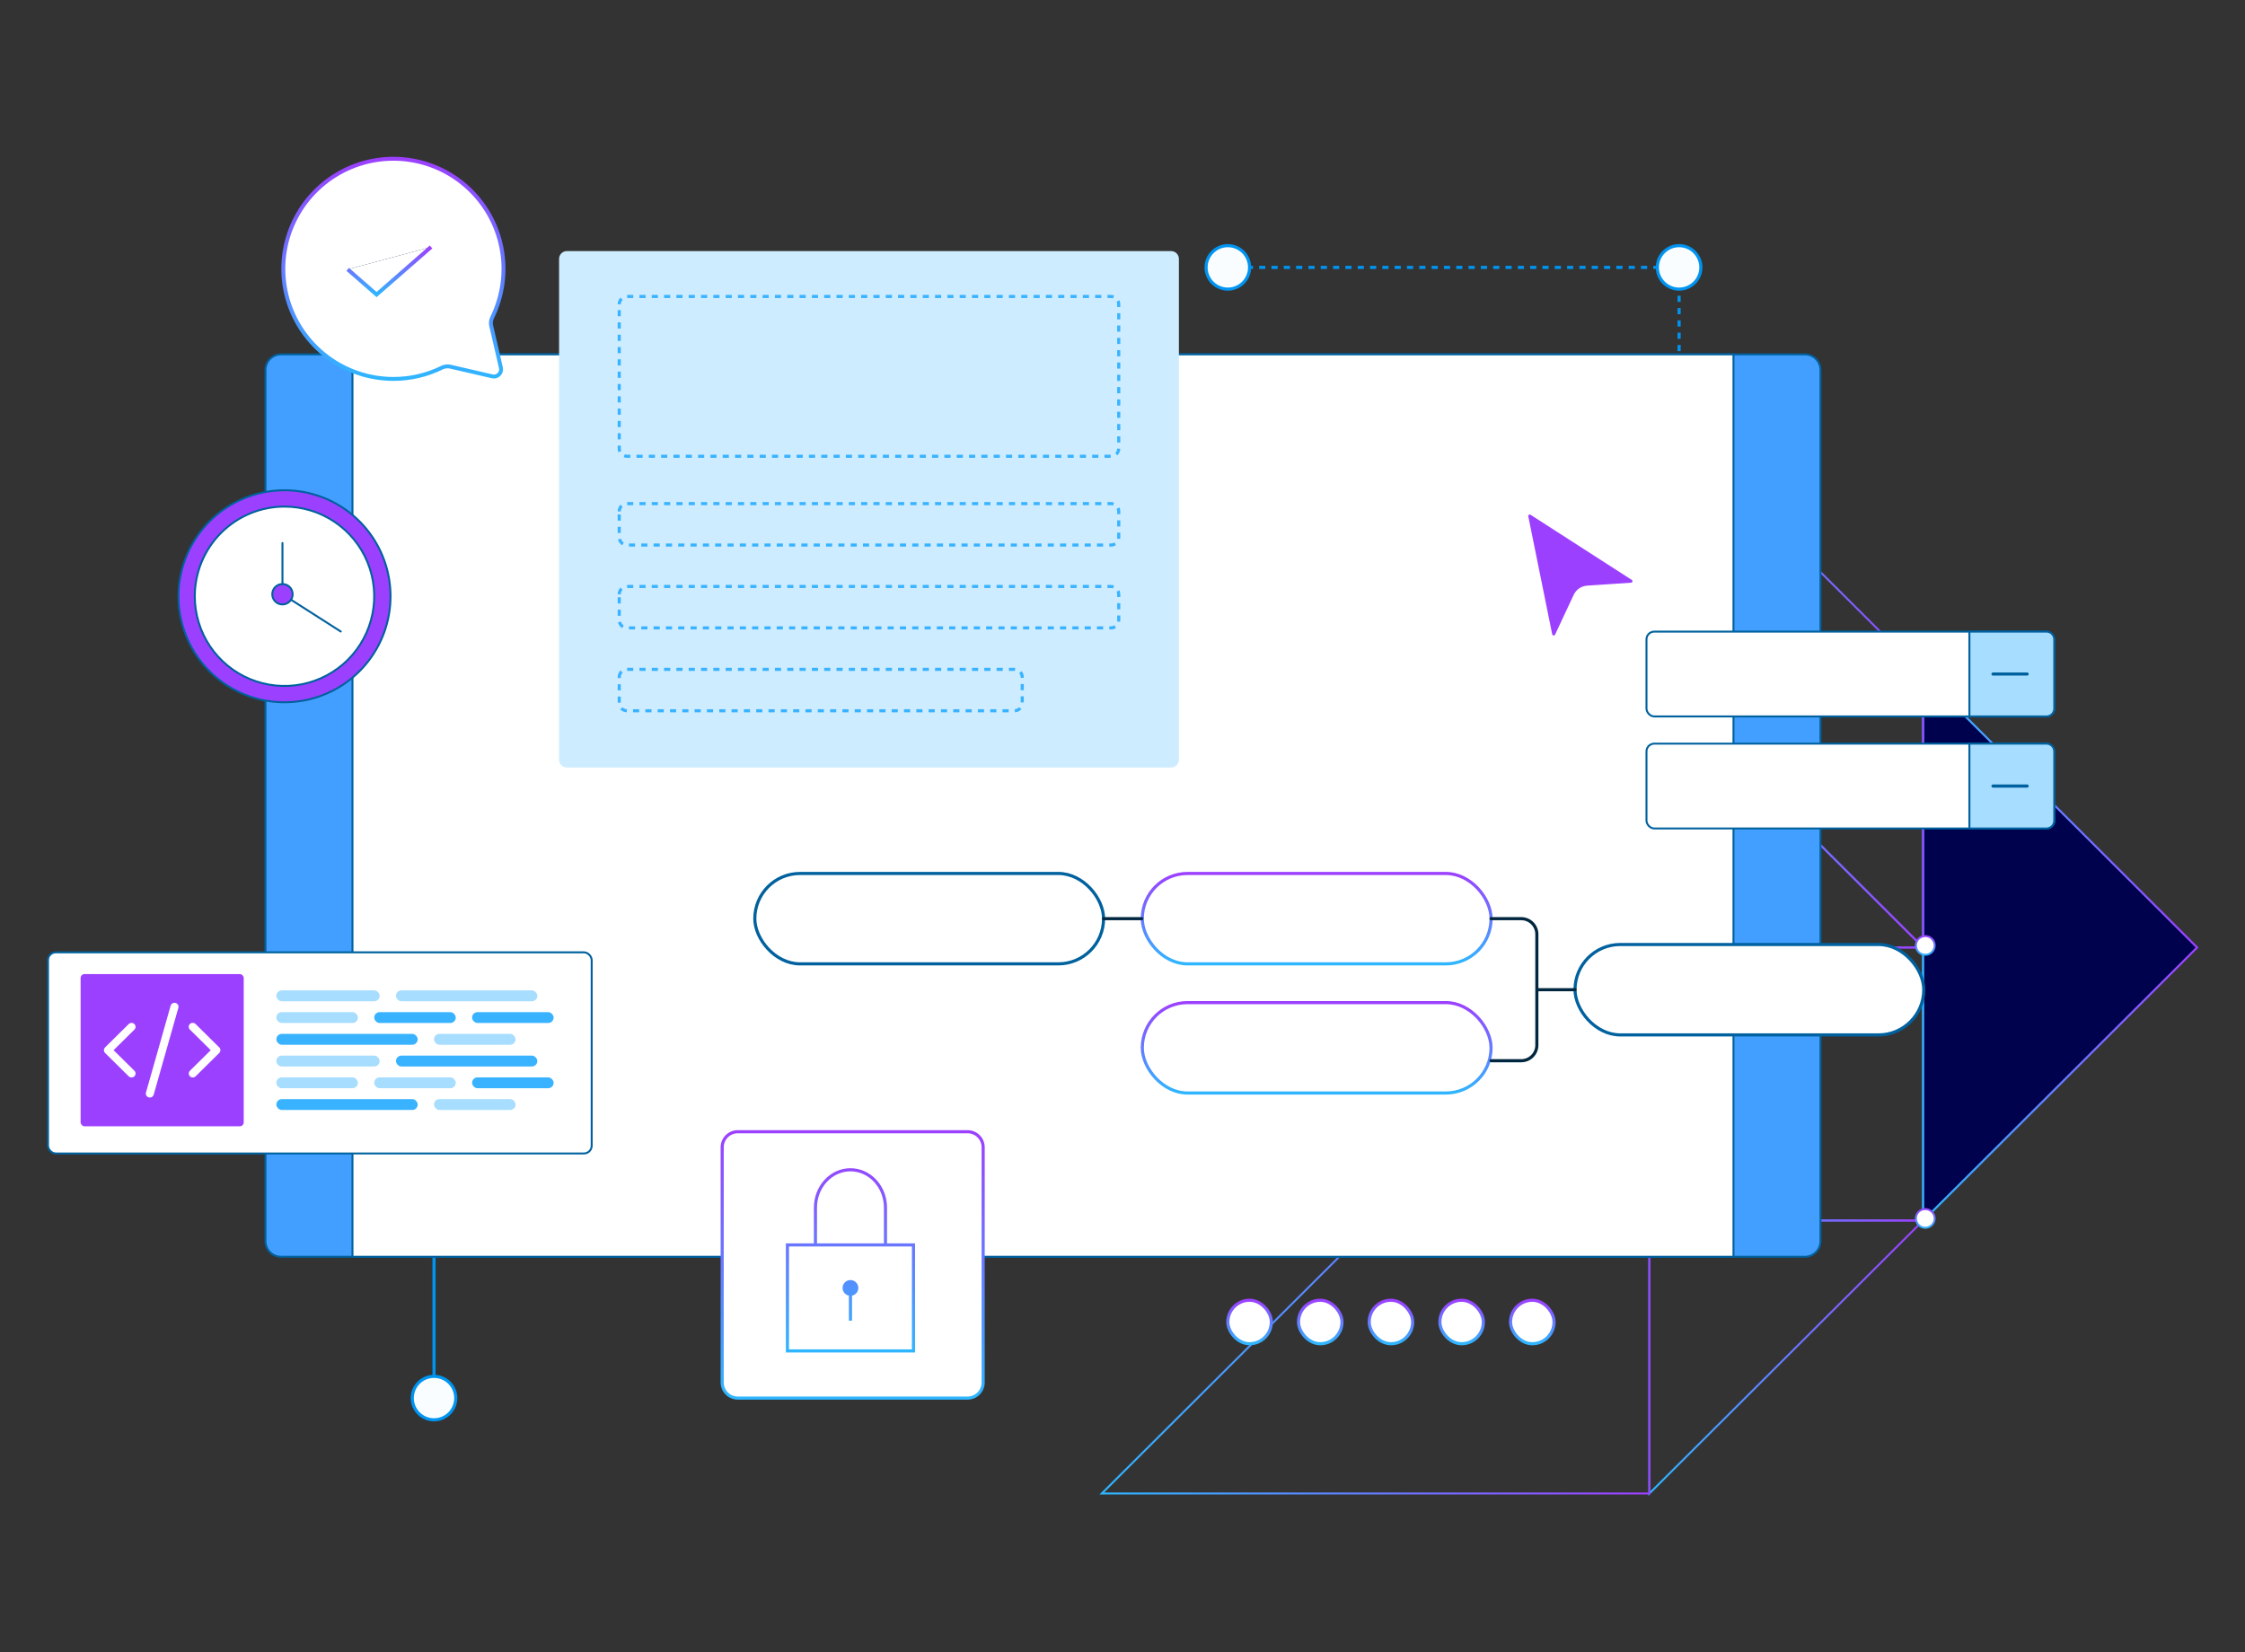 <svg xmlns="http://www.w3.org/2000/svg" width="576" height="424" viewBox="0 0 576 424" fill="none"><rect x="0" y="0" width="576" height="424" fill="#333333" stroke="none"/><path fill-rule="evenodd" clip-rule="evenodd" d="M423.185 243.144L423.185 313.205L493.436 313.205L493.436 243.144L423.185 243.144Z" stroke="url(#paint0_linear_5093_7490)" stroke-width="0.5"></path><path fill-rule="evenodd" clip-rule="evenodd" d="M493.442 313.199L493.442 173.089L563.687 243.144L493.442 313.199Z" stroke="url(#paint1_linear_5093_7490)" stroke-width="0.5"></path><path fill-rule="evenodd" clip-rule="evenodd" d="M493.442 313.199L493.442 173.089L563.687 243.144L493.442 313.199Z" fill="#00024D" stroke="url(#paint2_linear_5093_7490)" stroke-width="0.5"></path><path fill-rule="evenodd" clip-rule="evenodd" d="M423.185 243.144L282.688 103.029L423.185 103.029L423.185 243.144Z" stroke="url(#paint3_linear_5093_7490)" stroke-width="0.5"></path><g style="mix-blend-mode:soft-light" opacity="0.8"><path fill-rule="evenodd" clip-rule="evenodd" d="M423.185 243.144L282.688 103.029L423.185 103.029L423.185 243.144Z" fill="#B32BE5"></path><path fill-rule="evenodd" clip-rule="evenodd" d="M423.185 243.144L282.688 103.029L423.185 103.029L423.185 243.144Z" stroke="url(#paint4_linear_5093_7490)" stroke-width="0.5"></path></g><path fill-rule="evenodd" clip-rule="evenodd" d="M493.436 313.198L423.185 383.259L423.185 313.198L493.436 313.198Z" stroke="url(#paint5_linear_5093_7490)" stroke-width="0.5"></path><path fill-rule="evenodd" clip-rule="evenodd" d="M423.185 103.029L493.436 173.089L493.436 243.144L423.185 173.083L423.185 103.029Z" stroke="url(#paint6_linear_5093_7490)" stroke-width="0.5"></path><path fill-rule="evenodd" clip-rule="evenodd" d="M423.184 173.083L493.43 243.144L423.184 243.144L423.184 173.083Z" stroke="url(#paint7_linear_5093_7490)" stroke-width="0.5"></path><path fill-rule="evenodd" clip-rule="evenodd" d="M423.185 383.259L423.185 243.144L282.688 383.259L423.185 383.259Z" stroke="url(#paint8_linear_5093_7490)" stroke-width="0.5"></path><path d="M496.38 242.613C496.38 243.94 495.302 245.016 493.969 245.016C492.637 245.016 491.558 243.94 491.558 242.613C491.558 241.286 492.637 240.209 493.969 240.209C495.302 240.209 496.38 241.286 496.38 242.613Z" fill="white" stroke="url(#paint9_linear_5093_7490)" stroke-width="0.5"></path><path d="M496.38 312.67C496.38 313.997 495.302 315.074 493.969 315.074C492.637 315.074 491.558 313.997 491.558 312.67C491.558 311.343 492.637 310.267 493.969 310.267C495.302 310.267 496.38 311.343 496.38 312.67Z" fill="white" stroke="url(#paint10_linear_5093_7490)" stroke-width="0.5"></path><path d="M426.13 174.679C426.13 176.005 425.052 177.082 423.719 177.082C422.387 177.082 421.308 176.005 421.308 174.679C421.308 173.352 422.387 172.275 423.719 172.275C425.052 172.275 426.13 173.352 426.13 174.679Z" fill="white" stroke="url(#paint11_linear_5093_7490)" stroke-width="0.5"></path><path d="M426.13 242.613C426.13 243.94 425.052 245.016 423.719 245.016C422.387 245.016 421.308 243.94 421.308 242.613C421.308 241.286 422.387 240.209 423.719 240.209C425.052 240.209 426.13 241.286 426.13 242.613Z" fill="white" stroke="url(#paint12_linear_5093_7490)" stroke-width="0.5"></path><path d="M426.13 312.67C426.13 313.997 425.052 315.074 423.719 315.074C422.387 315.074 421.308 313.997 421.308 312.67C421.308 311.343 422.387 310.267 423.719 310.267C425.052 310.267 426.13 311.343 426.13 312.67Z" fill="white" stroke="url(#paint13_linear_5093_7490)" stroke-width="0.5"></path><path d="M319.907 68.62H425.228" stroke="#0094F1" stroke-width="0.8" stroke-dasharray="1.58 1.58"></path><path d="M430.808 109.074V74.199" stroke="#0094F1" stroke-width="0.8" stroke-dasharray="1.58 1.58"></path><path d="M315.025 74.199C318.106 74.199 320.604 71.701 320.604 68.62C320.604 65.538 318.106 63.04 315.025 63.04C311.943 63.04 309.445 65.538 309.445 68.62C309.445 71.701 311.943 74.199 315.025 74.199Z" fill="#FAFDFF" stroke="#0094F1" stroke-width="0.8" stroke-miterlimit="10"></path><path d="M430.808 74.199C433.89 74.199 436.388 71.701 436.388 68.62C436.388 65.538 433.89 63.04 430.808 63.04C427.727 63.04 425.228 65.538 425.228 68.62C425.228 71.701 427.727 74.199 430.808 74.199Z" fill="#FAFDFF" stroke="#0094F1" stroke-width="0.8" stroke-miterlimit="10"></path><path d="M111.357 353.894L111.356 284.842" stroke="#0094F1" stroke-width="0.8"></path><path d="M116.937 358.776C116.937 355.695 114.438 353.197 111.357 353.197C108.275 353.197 105.777 355.695 105.777 358.777C105.777 361.858 108.275 364.356 111.357 364.356C114.438 364.356 116.937 361.858 116.937 358.776Z" fill="#FAFDFF" stroke="#0094F1" stroke-width="0.8" stroke-miterlimit="10"></path><path d="M116.937 284.842C116.937 281.761 114.438 279.262 111.357 279.262C108.275 279.262 105.777 281.761 105.777 284.842C105.777 287.924 108.275 290.422 111.357 290.422C114.438 290.422 116.937 287.924 116.937 284.842Z" fill="#FAFDFF" stroke="#00619E" stroke-width="0.8" stroke-miterlimit="10"></path><path d="M463.078 90.939H72.112C69.903 90.939 68.112 92.73 68.112 94.939V318.507C68.112 320.716 69.903 322.507 72.112 322.507H463.078C465.287 322.507 467.078 320.716 467.078 318.507V94.939C467.078 92.73 465.287 90.939 463.078 90.939Z" fill="#439FFF" stroke="#00619E" stroke-width="0.5"></path><path d="M444.758 90.939H90.432V322.507H444.758V90.939Z" fill="white" stroke="#00619E" stroke-width="0.5"></path><path d="M143.441 66.434C143.441 65.329 144.337 64.434 145.441 64.434H300.47C301.574 64.434 302.47 65.329 302.47 66.434V194.958C302.47 196.062 301.574 196.958 300.47 196.958H145.441C144.337 196.958 143.441 196.062 143.441 194.958V66.434Z" fill="#CEECFF"></path><path d="M158.878 78.085C158.878 76.98 159.773 76.085 160.878 76.085L285.033 76.085C286.137 76.085 287.033 76.98 287.033 78.085L287.033 115.09C287.033 116.195 286.137 117.09 285.033 117.09L160.878 117.09C159.773 117.09 158.878 116.195 158.878 115.09L158.878 78.085Z" stroke="#39B3FF" stroke-width="0.8" stroke-dasharray="1.58 1.58"></path><path d="M158.878 131.24C158.878 130.135 159.773 129.24 160.878 129.24L285.033 129.24C286.137 129.24 287.033 130.135 287.033 131.24L287.033 137.871C287.033 138.975 286.137 139.871 285.033 139.871L160.878 139.871C159.773 139.871 158.878 138.975 158.878 137.871L158.878 131.24Z" stroke="#39B3FF" stroke-width="0.8" stroke-dasharray="1.58 1.58"></path><path d="M158.878 152.502C158.878 151.397 159.773 150.502 160.878 150.502L285.033 150.502C286.137 150.502 287.033 151.397 287.033 152.502L287.033 159.133C287.033 160.238 286.137 161.133 285.033 161.133L160.878 161.133C159.773 161.133 158.878 160.238 158.878 159.133L158.878 152.502Z" stroke="#39B3FF" stroke-width="0.8" stroke-dasharray="1.58 1.58"></path><path d="M158.878 173.764C158.878 172.659 159.773 171.764 160.878 171.764L260.276 171.764C261.38 171.764 262.276 172.659 262.276 173.764L262.276 180.395C262.276 181.499 261.38 182.395 260.276 182.395L160.878 182.395C159.773 182.395 158.878 181.499 158.878 180.395L158.878 173.764Z" stroke="#39B3FF" stroke-width="0.8" stroke-dasharray="1.58 1.58"></path><path d="M248.25 290.422L189.291 290.422C187.082 290.422 185.291 292.213 185.291 294.422L185.291 354.776C185.291 356.985 187.082 358.776 189.291 358.776L248.25 358.776C250.459 358.776 252.25 356.985 252.25 354.776L252.25 294.422C252.25 292.213 250.459 290.422 248.25 290.422Z" fill="#001F33"></path><path d="M248.25 290.422L189.291 290.422C187.082 290.422 185.291 292.213 185.291 294.422L185.291 354.776C185.291 356.985 187.082 358.776 189.291 358.776L248.25 358.776C250.459 358.776 252.25 356.985 252.25 354.776L252.25 294.422C252.25 292.213 250.459 290.422 248.25 290.422Z" fill="white"></path><path d="M248.25 290.422L189.291 290.422C187.082 290.422 185.291 292.213 185.291 294.422L185.291 354.776C185.291 356.985 187.082 358.776 189.291 358.776L248.25 358.776C250.459 358.776 252.25 356.985 252.25 354.776L252.25 294.422C252.25 292.213 250.459 290.422 248.25 290.422Z" stroke="url(#paint14_linear_5093_7490)" stroke-width="0.8" stroke-miterlimit="10"></path><path d="M227.186 319.546V309.905C227.186 307.327 226.24 304.856 224.555 303.033C222.87 301.21 220.585 300.187 218.202 300.187C215.819 300.187 213.534 301.21 211.849 303.033C210.164 304.856 209.218 307.327 209.218 309.905V319.546M202.031 319.468H234.374V346.679H202.031V319.468Z" fill="#001F33"></path><path d="M227.186 319.546V309.905C227.186 307.327 226.24 304.856 224.555 303.033C222.87 301.21 220.585 300.187 218.202 300.187C215.819 300.187 213.534 301.21 211.849 303.033C210.164 304.856 209.218 307.327 209.218 309.905V319.546M202.031 319.468H234.374V346.679H202.031V319.468Z" fill="white"></path><path d="M227.186 319.546V309.905C227.186 307.327 226.24 304.856 224.555 303.033C222.87 301.21 220.585 300.187 218.202 300.187C215.819 300.187 213.534 301.21 211.849 303.033C210.164 304.856 209.218 307.327 209.218 309.905V319.546M202.031 319.468H234.374V346.679H202.031V319.468Z" stroke="url(#paint15_linear_5093_7490)" stroke-width="0.8" stroke-miterlimit="10"></path><path d="M218.202 329.189V338.908" stroke="url(#paint16_linear_5093_7490)" stroke-width="0.8" stroke-miterlimit="10"></path><path d="M216.773 329.079C217.152 328.7 217.666 328.487 218.202 328.487C218.738 328.487 219.252 328.7 219.631 329.079C220.011 329.458 220.224 329.972 220.224 330.508C220.224 331.044 220.011 331.559 219.631 331.938C219.252 332.317 218.738 332.53 218.202 332.53C217.666 332.53 217.152 332.317 216.773 331.938C216.394 331.559 216.181 331.044 216.181 330.508C216.181 329.972 216.394 329.458 216.773 329.079Z" fill="url(#paint17_linear_5093_7490)"></path><path d="M391.627 132.622C391.588 132.449 391.601 132.268 391.666 132.103C391.731 131.938 391.844 131.796 391.99 131.696C392.137 131.596 392.31 131.542 392.487 131.542C392.665 131.541 392.838 131.594 392.985 131.694L418.932 148.39C419.09 148.492 419.212 148.641 419.28 148.816C419.348 148.99 419.36 149.182 419.313 149.364C419.266 149.546 419.163 149.708 419.019 149.828C418.875 149.948 418.696 150.02 418.509 150.032L407.234 150.784C406.597 150.826 405.983 151.038 405.456 151.398C404.929 151.757 404.507 152.251 404.235 152.829L399.44 163.064C399.36 163.234 399.229 163.374 399.064 163.465C398.9 163.556 398.712 163.593 398.525 163.571C398.339 163.548 398.164 163.468 398.026 163.341C397.888 163.213 397.794 163.046 397.756 162.862L391.627 132.622Z" fill="#9C40FF" stroke="white"></path><rect x="422.438" y="162.083" width="104.624" height="21.771" rx="2" fill="white" stroke="#00619E" stroke-width="0.5"></rect><path d="M505.291 162.083H525.062C526.167 162.083 527.062 162.979 527.062 164.083V181.855C527.062 182.96 526.167 183.855 525.062 183.855H505.291V162.083Z" fill="#A7DDFF" stroke="#00619E" stroke-width="0.5"></path><path d="M511.339 172.969H520.108" stroke="#00619E" stroke-width="0.8" stroke-linecap="round" stroke-linejoin="round"></path><rect x="422.438" y="190.83" width="104.624" height="21.771" rx="2" fill="white" stroke="#00619E" stroke-width="0.5"></rect><path d="M505.291 190.83H525.062C526.167 190.83 527.062 191.725 527.062 192.83V210.601C527.062 211.706 526.167 212.601 525.062 212.601H505.291V190.83Z" fill="#A7DDFF" stroke="#00619E" stroke-width="0.5"></path><path d="M511.339 201.715H520.108" stroke="#00619E" stroke-width="0.8" stroke-linecap="round" stroke-linejoin="round"></path><rect x="315.025" y="333.667" width="11.16" height="11.16" rx="5.58" fill="#001F33"></rect><rect x="315.025" y="333.667" width="11.16" height="11.16" rx="5.58" fill="white"></rect><rect x="315.025" y="333.667" width="11.16" height="11.16" rx="5.58" stroke="url(#paint18_linear_5093_7490)" stroke-width="0.8" stroke-miterlimit="10"></rect><rect x="333.159" y="333.667" width="11.16" height="11.16" rx="5.58" fill="#001F33"></rect><rect x="333.159" y="333.667" width="11.16" height="11.16" rx="5.58" fill="white"></rect><rect x="333.159" y="333.667" width="11.16" height="11.16" rx="5.58" stroke="url(#paint19_linear_5093_7490)" stroke-width="0.8" stroke-miterlimit="10"></rect><rect x="351.294" y="333.667" width="11.16" height="11.16" rx="5.58" fill="#001F33"></rect><rect x="351.294" y="333.667" width="11.16" height="11.16" rx="5.58" fill="white"></rect><rect x="351.294" y="333.667" width="11.16" height="11.16" rx="5.58" stroke="url(#paint20_linear_5093_7490)" stroke-width="0.8" stroke-miterlimit="10"></rect><rect x="369.429" y="333.667" width="11.16" height="11.16" rx="5.58" fill="#001F33"></rect><rect x="369.429" y="333.667" width="11.16" height="11.16" rx="5.58" fill="white"></rect><rect x="369.429" y="333.667" width="11.16" height="11.16" rx="5.58" stroke="url(#paint21_linear_5093_7490)" stroke-width="0.8" stroke-miterlimit="10"></rect><rect x="387.564" y="333.667" width="11.16" height="11.16" rx="5.58" fill="#001F33"></rect><rect x="387.564" y="333.667" width="11.16" height="11.16" rx="5.58" fill="white"></rect><rect x="387.564" y="333.667" width="11.16" height="11.16" rx="5.58" stroke="url(#paint22_linear_5093_7490)" stroke-width="0.8" stroke-miterlimit="10"></rect><path d="M72.994 125.813C78.374 125.813 83.634 127.409 88.107 130.398C92.581 133.387 96.067 137.635 98.126 142.606C100.185 147.576 100.723 153.046 99.674 158.323C98.624 163.599 96.034 168.446 92.229 172.251C88.425 176.055 83.578 178.646 78.301 179.695C73.025 180.745 67.555 180.206 62.584 178.147C57.614 176.088 53.365 172.602 50.377 168.128C47.388 163.655 45.792 158.396 45.792 153.016C45.795 145.802 48.663 138.885 53.763 133.785C58.864 128.684 65.781 125.817 72.994 125.813Z" fill="#9C40FF" stroke="#00619E" stroke-width="0.5"></path><path d="M72.994 129.999C77.547 129.999 81.997 131.348 85.782 133.878C89.567 136.407 92.517 140.002 94.26 144.207C96.002 148.413 96.457 153.041 95.569 157.506C94.681 161.971 92.489 166.072 89.27 169.291C86.051 172.51 81.95 174.703 77.485 175.591C73.02 176.479 68.392 176.023 64.186 174.281C59.98 172.539 56.385 169.589 53.856 165.804C51.327 162.018 49.977 157.568 49.977 153.016C49.98 146.912 52.406 141.059 56.722 136.743C61.038 132.427 66.891 130.001 72.994 129.999Z" fill="white" stroke="#00619E" stroke-width="0.5"></path><path d="M72.471 155.108C73.916 155.108 75.087 153.937 75.087 152.493C75.087 151.048 73.916 149.877 72.471 149.877C71.027 149.877 69.856 151.048 69.856 152.493C69.856 153.937 71.027 155.108 72.471 155.108Z" fill="#9C40FF" stroke="#00619E" stroke-width="0.5"></path><path d="M72.471 149.877V139.352ZM74.668 153.905L87.433 162.065Z" fill="white"></path><path d="M72.471 149.877V139.352M74.668 153.905L87.433 162.065" stroke="#00619E" stroke-width="0.5" stroke-linecap="round" stroke-linejoin="round"></path><path d="M100.93 97.238C94.793 97.236 88.824 95.237 83.925 91.542C79.026 87.846 75.463 82.656 73.776 76.756C72.089 70.856 72.369 64.568 74.573 58.841C76.778 53.114 80.787 48.261 85.995 45.015C91.203 41.77 97.326 40.308 103.438 40.852C109.551 41.395 115.32 43.915 119.873 48.028C124.426 52.142 127.516 57.627 128.676 63.653C129.835 69.679 129 75.918 126.298 81.428C125.969 82.1 125.859 82.857 126.027 83.584L128.519 94.382C128.589 94.685 128.581 95.001 128.495 95.3C128.41 95.599 128.249 95.872 128.029 96.092C127.809 96.312 127.537 96.472 127.238 96.558C126.939 96.643 126.623 96.651 126.32 96.581L115.524 94.086C114.795 93.926 114.034 94.023 113.368 94.361C109.498 96.262 105.242 97.246 100.93 97.238Z" fill="#001F33"></path><path d="M100.93 97.238C94.793 97.236 88.824 95.237 83.925 91.542C79.026 87.846 75.463 82.656 73.776 76.756C72.089 70.856 72.369 64.568 74.573 58.841C76.778 53.114 80.787 48.261 85.995 45.015C91.203 41.77 97.326 40.308 103.438 40.852C109.551 41.395 115.32 43.915 119.873 48.028C124.426 52.142 127.516 57.627 128.676 63.653C129.835 69.679 129 75.918 126.298 81.428C125.969 82.1 125.859 82.857 126.027 83.584L128.519 94.382C128.589 94.685 128.581 95.001 128.495 95.3C128.41 95.599 128.249 95.872 128.029 96.092C127.809 96.312 127.537 96.472 127.238 96.558C126.939 96.643 126.623 96.651 126.32 96.581L115.524 94.086C114.795 93.926 114.034 94.023 113.368 94.361C109.498 96.262 105.242 97.246 100.93 97.238Z" fill="white"></path><path d="M100.93 97.238C94.793 97.236 88.824 95.237 83.925 91.542C79.026 87.846 75.463 82.656 73.776 76.756C72.089 70.856 72.369 64.568 74.573 58.841C76.778 53.114 80.787 48.261 85.995 45.015C91.203 41.77 97.326 40.308 103.438 40.852C109.551 41.395 115.32 43.915 119.873 48.028C124.426 52.142 127.516 57.627 128.676 63.653C129.835 69.679 129 75.918 126.298 81.428C125.969 82.1 125.859 82.857 126.027 83.584L128.519 94.382C128.589 94.685 128.581 95.001 128.495 95.3C128.41 95.599 128.249 95.872 128.029 96.092C127.809 96.312 127.537 96.472 127.238 96.558C126.939 96.643 126.623 96.651 126.32 96.581L115.524 94.086C114.795 93.926 114.034 94.023 113.368 94.361C109.498 96.262 105.242 97.246 100.93 97.238Z" stroke="url(#paint23_linear_5093_7490)" stroke-miterlimit="10"></path><path d="M89.217 69.127L96.617 75.594L110.594 63.378" fill="#001F33"></path><path d="M89.217 69.127L96.617 75.594L110.594 63.378" fill="white"></path><path d="M89.217 69.127L96.617 75.594L110.594 63.378" stroke="url(#paint24_linear_5093_7490)" stroke-miterlimit="10"></path><rect x="293.082" y="257.289" width="89.48" height="23.198" rx="11.599" fill="#001F33"></rect><rect x="293.082" y="257.289" width="89.48" height="23.198" rx="11.599" fill="white"></rect><rect x="293.082" y="257.289" width="89.48" height="23.198" rx="11.599" stroke="url(#paint25_linear_5093_7490)" stroke-width="0.8" stroke-miterlimit="10"></rect><rect x="404.103" y="242.376" width="89.48" height="23.198" rx="11.599" fill="#001F33"></rect><rect x="404.103" y="242.376" width="89.48" height="23.198" rx="11.599" fill="white"></rect><rect x="404.103" y="242.376" width="89.48" height="23.198" rx="11.599" stroke="#00619E" stroke-width="0.8" stroke-miterlimit="10"></rect><rect x="193.66" y="224.148" width="89.48" height="23.198" rx="11.599" fill="#001F33"></rect><rect x="193.66" y="224.148" width="89.48" height="23.198" rx="11.599" fill="white"></rect><rect x="193.66" y="224.148" width="89.48" height="23.198" rx="11.599" stroke="#00619E" stroke-width="0.8" stroke-miterlimit="10"></rect><rect x="293.082" y="224.148" width="89.48" height="23.198" rx="11.599" fill="#001F33"></rect><rect x="293.082" y="224.148" width="89.48" height="23.198" rx="11.599" fill="white"></rect><rect x="293.082" y="224.148" width="89.48" height="23.198" rx="11.599" stroke="url(#paint26_linear_5093_7490)" stroke-width="0.8" stroke-miterlimit="10"></rect><path d="M382.562 235.748H390.312C392.521 235.748 394.312 237.538 394.312 239.748V253.975M382.562 272.202H390.312C392.521 272.202 394.312 270.411 394.312 268.202V253.975M394.312 253.975H404.103" stroke="#00273F" stroke-width="0.8" stroke-linecap="round" stroke-linejoin="round"></path><path d="M283.14 235.748H292.931" stroke="#00273F" stroke-width="0.8" stroke-linecap="round" stroke-linejoin="round"></path><rect x="12.312" y="244.388" width="139.499" height="51.614" rx="2" fill="white" stroke="#00619E" stroke-width="0.5"></rect><rect x="20.683" y="249.968" width="41.85" height="39.06" rx="1" fill="#9C40FF"></rect><path d="M45.158 256.995C45.523 257.097 45.832 257.337 46.017 257.663C46.202 257.99 46.249 258.375 46.147 258.736L39.819 281.022C39.768 281.2 39.682 281.367 39.566 281.513C39.451 281.658 39.307 281.78 39.143 281.871C38.98 281.962 38.8 282.02 38.613 282.042C38.427 282.064 38.238 282.05 38.058 282C37.877 281.95 37.708 281.865 37.561 281.75C37.413 281.636 37.29 281.494 37.198 281.332C37.106 281.17 37.047 280.993 37.025 280.808C37.002 280.624 37.017 280.438 37.068 280.259L43.395 257.973C43.446 257.795 43.532 257.628 43.648 257.482C43.764 257.336 43.908 257.214 44.072 257.123C44.235 257.032 44.416 256.974 44.602 256.952C44.788 256.93 44.977 256.945 45.158 256.995ZM34.761 262.51C35.029 262.775 35.179 263.134 35.179 263.508C35.179 263.882 35.029 264.241 34.761 264.506L29.712 269.497L34.761 274.487C34.894 274.618 34.999 274.774 35.071 274.945C35.143 275.117 35.18 275.3 35.18 275.486C35.18 275.671 35.143 275.855 35.071 276.026C34.999 276.197 34.894 276.353 34.762 276.484C34.629 276.615 34.472 276.719 34.298 276.79C34.125 276.861 33.939 276.898 33.752 276.898C33.564 276.898 33.378 276.862 33.205 276.791C33.031 276.72 32.874 276.616 32.741 276.485L26.68 270.495C26.413 270.231 26.262 269.872 26.262 269.497C26.262 269.123 26.413 268.764 26.68 268.499L32.741 262.51C33.009 262.246 33.372 262.097 33.751 262.097C34.13 262.097 34.493 262.246 34.761 262.51ZM48.453 264.506C48.317 264.376 48.208 264.22 48.133 264.048C48.059 263.876 48.019 263.691 48.017 263.503C48.016 263.316 48.052 263.13 48.124 262.956C48.196 262.783 48.302 262.625 48.436 262.493C48.57 262.36 48.729 262.255 48.905 262.184C49.08 262.113 49.269 262.078 49.458 262.079C49.648 262.081 49.835 262.12 50.01 262.194C50.184 262.268 50.341 262.375 50.473 262.51L56.534 268.499C56.802 268.764 56.952 269.123 56.952 269.497C56.952 269.872 56.802 270.231 56.534 270.495L50.473 276.485C50.205 276.749 49.842 276.898 49.463 276.898C49.084 276.898 48.721 276.749 48.453 276.484C48.185 276.219 48.035 275.86 48.035 275.486C48.035 275.111 48.185 274.752 48.453 274.487L53.503 269.497L48.453 264.506Z" fill="white" stroke="#9C40FF" stroke-width="0.8"></path><rect x="70.902" y="254.153" width="26.505" height="2.79" rx="1.395" fill="#A7DDFF"></rect><rect x="101.592" y="254.153" width="36.27" height="2.79" rx="1.395" fill="#A7DDFF"></rect><rect x="70.902" y="265.312" width="36.27" height="2.79" rx="1.395" fill="#39B3FF"></rect><rect x="70.902" y="259.733" width="20.925" height="2.79" rx="1.395" fill="#A7DDFF"></rect><rect x="96.012" y="259.733" width="20.925" height="2.79" rx="1.395" fill="#39B3FF"></rect><rect x="111.356" y="265.312" width="20.925" height="2.79" rx="1.395" fill="#A7DDFF"></rect><rect x="121.121" y="259.733" width="20.925" height="2.79" rx="1.395" fill="#39B3FF"></rect><rect x="70.902" y="270.893" width="26.505" height="2.79" rx="1.395" fill="#A7DDFF"></rect><rect x="101.592" y="270.893" width="36.27" height="2.79" rx="1.395" fill="#39B3FF"></rect><rect x="70.902" y="282.053" width="36.27" height="2.79" rx="1.395" fill="#39B3FF"></rect><rect x="70.902" y="276.473" width="20.925" height="2.79" rx="1.395" fill="#A7DDFF"></rect><rect x="96.012" y="276.473" width="20.925" height="2.79" rx="1.395" fill="#A7DDFF"></rect><rect x="111.356" y="282.053" width="20.925" height="2.79" rx="1.395" fill="#A7DDFF"></rect><rect x="121.121" y="276.473" width="20.925" height="2.79" rx="1.395" fill="#39B3FF"></rect><defs><linearGradient id="paint0_linear_5093_7490" x1="493.436" y1="278.174" x2="423.185" y2="278.174" gradientUnits="userSpaceOnUse"><stop stop-color="#9C40FF"></stop><stop offset="1" stop-color="#2FB6FF"></stop></linearGradient><linearGradient id="paint1_linear_5093_7490" x1="563.687" y1="243.144" x2="493.442" y2="243.144" gradientUnits="userSpaceOnUse"><stop stop-color="#9C40FF"></stop><stop offset="1" stop-color="#2FB6FF"></stop></linearGradient><linearGradient id="paint2_linear_5093_7490" x1="563.687" y1="243.144" x2="493.442" y2="243.144" gradientUnits="userSpaceOnUse"><stop stop-color="#9C40FF"></stop><stop offset="1" stop-color="#2FB6FF"></stop></linearGradient><linearGradient id="paint3_linear_5093_7490" x1="423.185" y1="173.086" x2="282.688" y2="173.086" gradientUnits="userSpaceOnUse"><stop stop-color="#9C40FF"></stop><stop offset="1" stop-color="#2FB6FF"></stop></linearGradient><linearGradient id="paint4_linear_5093_7490" x1="423.185" y1="173.086" x2="282.688" y2="173.086" gradientUnits="userSpaceOnUse"><stop stop-color="#9C40FF"></stop><stop offset="1" stop-color="#2FB6FF"></stop></linearGradient><linearGradient id="paint5_linear_5093_7490" x1="493.436" y1="348.228" x2="423.185" y2="348.228" gradientUnits="userSpaceOnUse"><stop stop-color="#9C40FF"></stop><stop offset="1" stop-color="#2FB6FF"></stop></linearGradient><linearGradient id="paint6_linear_5093_7490" x1="493.436" y1="173.086" x2="423.185" y2="173.086" gradientUnits="userSpaceOnUse"><stop stop-color="#9C40FF"></stop><stop offset="1" stop-color="#2FB6FF"></stop></linearGradient><linearGradient id="paint7_linear_5093_7490" x1="493.43" y1="208.114" x2="423.184" y2="208.114" gradientUnits="userSpaceOnUse"><stop stop-color="#9C40FF"></stop><stop offset="1" stop-color="#2FB6FF"></stop></linearGradient><linearGradient id="paint8_linear_5093_7490" x1="423.185" y1="313.202" x2="282.688" y2="313.202" gradientUnits="userSpaceOnUse"><stop stop-color="#9C40FF"></stop><stop offset="1" stop-color="#2FB6FF"></stop></linearGradient><linearGradient id="paint9_linear_5093_7490" x1="493.969" y1="239.959" x2="493.969" y2="245.266" gradientUnits="userSpaceOnUse"><stop stop-color="#9C40FF"></stop><stop offset="1" stop-color="#2FB6FF"></stop></linearGradient><linearGradient id="paint10_linear_5093_7490" x1="493.969" y1="310.017" x2="493.969" y2="315.324" gradientUnits="userSpaceOnUse"><stop stop-color="#9C40FF"></stop><stop offset="1" stop-color="#2FB6FF"></stop></linearGradient><linearGradient id="paint11_linear_5093_7490" x1="423.719" y1="172.025" x2="423.719" y2="177.332" gradientUnits="userSpaceOnUse"><stop stop-color="#9C40FF"></stop><stop offset="1" stop-color="#2FB6FF"></stop></linearGradient><linearGradient id="paint12_linear_5093_7490" x1="423.719" y1="239.959" x2="423.719" y2="245.266" gradientUnits="userSpaceOnUse"><stop stop-color="#9C40FF"></stop><stop offset="1" stop-color="#2FB6FF"></stop></linearGradient><linearGradient id="paint13_linear_5093_7490" x1="423.719" y1="310.017" x2="423.719" y2="315.324" gradientUnits="userSpaceOnUse"><stop stop-color="#9C40FF"></stop><stop offset="1" stop-color="#2FB6FF"></stop></linearGradient><linearGradient id="paint14_linear_5093_7490" x1="218.77" y1="290.422" x2="218.77" y2="358.776" gradientUnits="userSpaceOnUse"><stop stop-color="#9C40FF"></stop><stop offset="1" stop-color="#2FB6FF"></stop></linearGradient><linearGradient id="paint15_linear_5093_7490" x1="218.202" y1="296.144" x2="218.202" y2="346.679" gradientUnits="userSpaceOnUse"><stop stop-color="#9C40FF"></stop><stop offset="1" stop-color="#2FB6FF"></stop></linearGradient><linearGradient id="paint16_linear_5093_7490" x1="218.202" y1="296.144" x2="218.202" y2="346.68" gradientUnits="userSpaceOnUse"><stop stop-color="#9C40FF"></stop><stop offset="1" stop-color="#2FB6FF"></stop></linearGradient><linearGradient id="paint17_linear_5093_7490" x1="218.202" y1="294.119" x2="218.202" y2="346.677" gradientUnits="userSpaceOnUse"><stop stop-color="#9C40FF"></stop><stop offset="1" stop-color="#2FB6FF"></stop></linearGradient><linearGradient id="paint18_linear_5093_7490" x1="320.604" y1="333.667" x2="320.604" y2="344.826" gradientUnits="userSpaceOnUse"><stop stop-color="#9C40FF"></stop><stop offset="1" stop-color="#2FB6FF"></stop></linearGradient><linearGradient id="paint19_linear_5093_7490" x1="338.739" y1="333.667" x2="338.739" y2="344.826" gradientUnits="userSpaceOnUse"><stop stop-color="#9C40FF"></stop><stop offset="1" stop-color="#2FB6FF"></stop></linearGradient><linearGradient id="paint20_linear_5093_7490" x1="356.874" y1="333.667" x2="356.874" y2="344.826" gradientUnits="userSpaceOnUse"><stop stop-color="#9C40FF"></stop><stop offset="1" stop-color="#2FB6FF"></stop></linearGradient><linearGradient id="paint21_linear_5093_7490" x1="375.009" y1="333.667" x2="375.009" y2="344.826" gradientUnits="userSpaceOnUse"><stop stop-color="#9C40FF"></stop><stop offset="1" stop-color="#2FB6FF"></stop></linearGradient><linearGradient id="paint22_linear_5093_7490" x1="393.144" y1="333.667" x2="393.144" y2="344.826" gradientUnits="userSpaceOnUse"><stop stop-color="#9C40FF"></stop><stop offset="1" stop-color="#2FB6FF"></stop></linearGradient><linearGradient id="paint23_linear_5093_7490" x1="100.936" y1="40.741" x2="100.936" y2="97.238" gradientUnits="userSpaceOnUse"><stop stop-color="#9C40FF"></stop><stop offset="1" stop-color="#2FB6FF"></stop></linearGradient><linearGradient id="paint24_linear_5093_7490" x1="99.906" y1="63.378" x2="99.906" y2="75.594" gradientUnits="userSpaceOnUse"><stop stop-color="#9C40FF"></stop><stop offset="1" stop-color="#2FB6FF"></stop></linearGradient><linearGradient id="paint25_linear_5093_7490" x1="337.822" y1="257.289" x2="337.822" y2="280.487" gradientUnits="userSpaceOnUse"><stop stop-color="#9C40FF"></stop><stop offset="1" stop-color="#2FB6FF"></stop></linearGradient><linearGradient id="paint26_linear_5093_7490" x1="337.822" y1="224.148" x2="337.822" y2="247.347" gradientUnits="userSpaceOnUse"><stop stop-color="#9C40FF"></stop><stop offset="1" stop-color="#2FB6FF"></stop></linearGradient></defs></svg>
